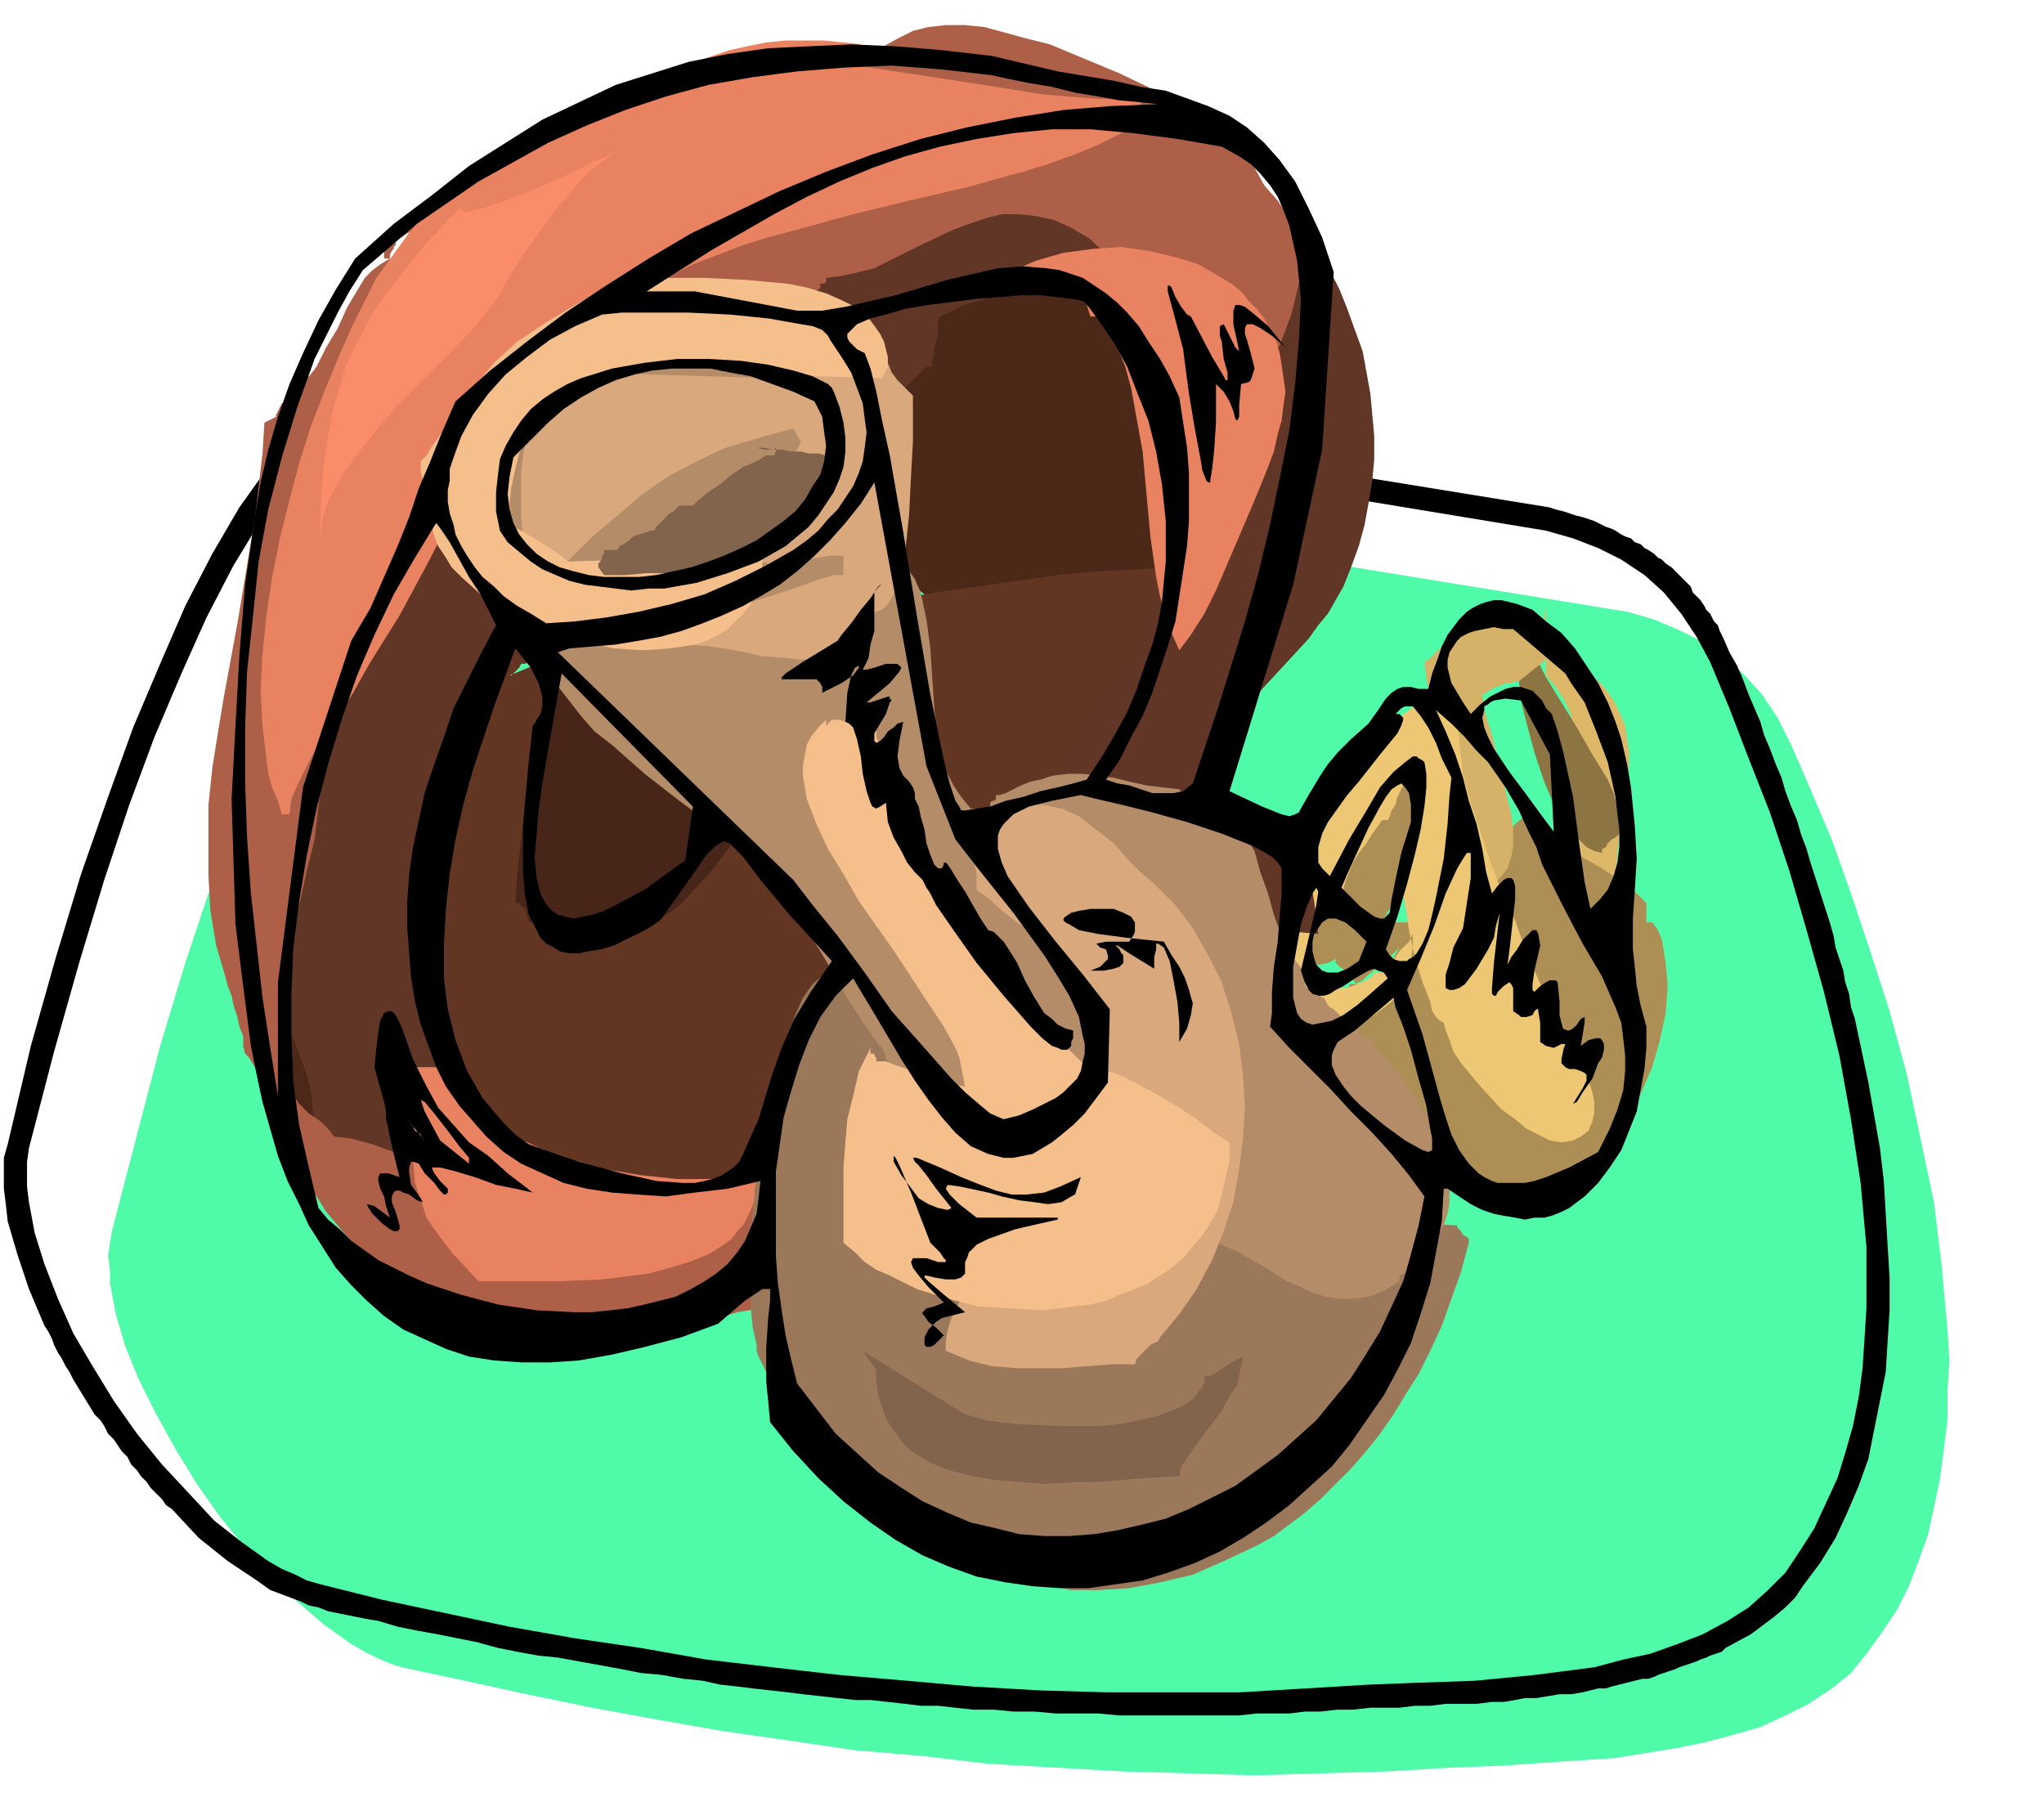 <svg xmlns="http://www.w3.org/2000/svg" fill-rule="evenodd" height="3.096in" preserveAspectRatio="none" stroke-linecap="round" viewBox="0 0 1059 929" width="3.53in"><style>.pen1{stroke:none}.brush2{fill:#000}.brush5{fill:#ad8e54}.brush18{fill:#82634c}</style><path class="pen1" style="fill:#4ffaa8" d="m523 265 320 52 14 4 14 6 12 6 11 8 10 9 9 10 8 12 7 14 10 23 11 26 10 28 10 30 10 31 9 33 7 33 7 33 4 33 3 33 1 16-1 16v15l-2 16-2 15-3 14-3 14-5 14-5 13-6 12-8 12-8 11-8 10-10 8-12 8-12 6-13 6-14 4-15 4-15 3-31 5-30 2-29 2-26 1-34 2-34 1-34 1-34-1-34-1-35-2-35-2-34-4-35-3-34-5-35-5-34-6-33-6-34-7-32-7-33-7-6-2-7-3-6-3-7-4-14-10-14-12-14-13-13-15-13-16-12-17-11-18-10-18-9-18-7-17-5-17-3-16v-7l-1-7 1-7 1-6 13-50 12-46 13-43 13-39 14-36 13-32 14-30 13-26 14-24 14-21 14-18 14-16 15-13 14-11 15-9 14-7 15-6 15-3 15-2 15-1 15 1 15 2 16 3 15 4 31 10 31 13 31 13 32 14z"/><path class="pen1 brush2" d="m803 263 3 1 4 1 3 1 3 1 4 1 3 1 3 1 4 2 2 1 3 1 2 1 3 2 2 1 3 1 2 2 3 1 2 2 2 1 3 2 2 2 2 1 2 2 3 2 2 2 2 2 2 2 2 2 2 2 1 3 2 2 2 2 2 3 1 2 2 2 1 2 1 2 2 2 1 3 1 2 1 2 3 7 4 7 3 7 3 8 3 7 3 7 2 7 3 7 3 8 3 7 2 7 3 8 3 7 2 7 3 8 2 7 10 31 2 7 1 6 2 6 2 6 1 6 2 6 1 7 2 6 7 33 6 34 2 17 1 17 1 17 1 16v17l-1 16-1 16-3 15-3 15-3 15-5 14-6 14-6 13-8 13-9 12-4 6-5 5-6 5-12 9-13 7-2 2-3 1-3 1-2 1-3 1-2 1-3 1-3 1-3 1-2 1-3 1-3 1-3 1-2 1-3 1h-3l-4 1-4 1-4 1-4 1-3 1h-4l-4 1-4 1-6 1h-6l-6 1-6 1h-6l-5 1-6 1h-6l-8 1h-16l-8 1h-8l-8 1h-15l-9 1h-8l-9 1h-8l-8 1h-17l-9 1h-62l-11-1h-22l-11-1h-11l-10-1h-11l-9-1-9-1h-9l-8-1-9-1-9-1h-8l-9-1-9-1-9-1-8-1-9-1-9-1-8-1-9-1-9-2-10-1-11-2-11-1-10-2-11-2-11-2-11-2-10-1-11-2-10-2-11-3-10-2-10-2-11-2-10-2-10-3-6-1-5-1-5-1-5-1-5-1-5-2-5-1-4-2-8-3-8-3-7-5-15-10-15-12-14-15-3-2-2-3-3-3-3-3-2-3-3-3-2-3-3-3-2-4-3-3-2-3-2-3-3-3-2-4-2-3-3-3-11-18-2-4-2-3-2-4-2-3-2-4-1-3-2-4-2-3-8-19-6-18-5-17-1-9-1-8v-16l2-7 12-51 13-46 13-43 14-40 13-36 14-33 13-30 14-27 14-24 15-21 14-19 15-16 15-15 16-11 15-10 16-8 16-6 16-3 16-3h17l16 1 16 2 16 3 16 4 16 5 15 5 32 13 8 3 7 4 8 3 8 3 7 4 8 3 8 3 7 4 320 52zm-323-41 321 53 14 4 13 5 12 6 12 8 10 9 9 11 8 12 7 13 10 24 10 26 11 28 10 30 9 31 9 32 8 33 6 33 5 33 3 33v32l-1 16-1 15-2 15-3 15-4 14-4 13-6 13-6 13-7 11-8 12-9 9-10 9-11 7-13 7-13 5-14 5-14 3-15 4-31 4-31 3-29 1-26 1-33 2-34 2h-68l-35-1-35-2-34-3-35-3-35-4-34-4-34-6-34-5-34-6-33-7-33-7-32-8-7-2-6-3-7-3-7-4-14-10-14-11-13-14-14-15-13-16-12-17-11-18-10-17-8-18-7-18-5-16-3-16-1-8v-13l1-7 13-50 13-46 13-43 13-39 13-35 14-33 13-29 14-27 14-23 14-21 14-18 14-16 14-13 15-12 14-9 15-7 15-5 15-4 14-2h16l15 1 15 2 15 3 15 3 31 11 31 12 32 14 31 13z"/><path class="pen1" style="fill:#deb869" d="M801 314v36l5 6 4 6 3 6 2 6 2 7 1 7v14l-1 14-1 14-2 14v14h23l1-16 2-15 2-15 2-15v-7l-1-7-1-7-3-7-3-6-5-7-6-6-8-7-2-1-2-2-4-3-3-3-3-4-2-5-1-5 1-6z"/><path class="pen1" style="fill:#8c7542" d="m794 327-7 6-5 5-3 3-2 2h-1v1h-1l-1-1v7h2l1 1h2l2 1h2l2 1h2l1 10 3 12 4 15 5 15 6 14 8 12 4 4 4 4 4 2 4 1v-2l2-1 1-2 2-2 2-1 1-1 1-1h1l3-3v-7 2l-1 2-1 1v1l-1 1v3l-1-7-1-7-2-7-3-7-8-13-8-14-8-13-8-13-3-6-2-6-1-6-1-6z"/><path class="pen1 brush5" d="m709 520 16-29-1 1-3 3-4 3-4 4-4 3-3 3-4 2h-3v2l-1 2-1 2-2 2-1 3-2 2-1 2-2 2 1 3 1 4 1 4 3 4 5 7 7 8 7 7 7 7 6 6 5 5v7l2 1 3 2 4 2 4 3 4 2 4 1 3 1 2 1v2l1 2 1 1 1 1h4v4l5 4 6 3 5 2 6 1h5l5-1 6-1 5-2 5-3 5-3 5-4 4-5 9-11 8-12 6-13 6-14 4-14 3-14 1-14-1-12-1-6-1-6-2-5-3-4h-3v-10l-1-1-2-2-1-1-1-1-1-1h-1l-2-1h-1l-2-3-5-4-6-4-7-4-7-4-6-4-6-5-3-4-2-1h-1l-1-1-1-1-2-1-1-1-1-1-1-1-6 5-5 6-7 7-6 7-6 6-5 7-5 6-3 5h-6v3l-7 3-6 1h-13l-7 1-7 1-6 3-7 4v2l1 1v2l1 2 1 2v3l1 1 1 1 3 2 2 3 3 3 3 3 2 4 1 2 1 2z"/><path class="pen1 brush5" d="m732 393-4 2-5 5-6 5-6 7-7 6-6 5-5 4-4 2-3 9-4 9-4 8-4 8-3 8-2 8v4l1 5 1 4 2 5h1l1 1h2l1 1h1l1 1h3l5-1 4-2 4-4 4-4 4-4 4-4 4-2 4-1 2-4 6-9 7-12 8-13 4-6 3-6 2-6 1-6-1-4-1-3-3-3h-6l-3-7-3-6z"/><path class="pen1" style="fill:#d6b268" d="m771 314-2 1-4 4-6 4-5 6-6 5-5 5-3 3-2 1 1 8 1 7 1 7 2 7 5 15 5 14 6 14 4 14 2 7 2 7 1 8v7h3l3-1 2-1 2-2 3-4 2-6 1-6v-8l-1-8-2-8-4-17-4-16-4-13-1-8 2-1 3-2 2-1 3-1 2-1h3l2-1h2l20-16v-10h-2l-2-1-3-1-3-1-3-1-3-1-2-1h-2v-4l-16-3z"/><path class="pen1" style="fill:#edc773" d="m738 363-4 2-3 2-2 2-2 1-1 2h-2l-2 1h-3l-1 1-1 2-1 2-3 3-2 2-2 1-2 2h-1l-4 3v7h-2l-1 1v2h-3l-1 8-2 8-3 8-5 8-9 16-10 17-4 8-3 8-2 9-1 9 1 8 3 9 5 9 8 9h13l11-2 6-1 4-2 5-2 4-3 4-3 3-3 2-4 3-5 2-5 1-5 1-7v-7l-1 2-1 2-2 2-3 3-2 3-2 2-2 3v3h-7l-1 2-3 2-5 2-5 2h-11l-1-1-2-1-1-1v-2h-7l1-6 1-7 2-6 2-6 3-6 4-6 3-5 4-4 1-4 2-5 2-5 3-5 4-5 3-5 3-4 2-3h3l1-2 1-3 2-3 1-4 2-4 2-4 2-2 2-1v7l1 6v7l1 6-1 6-1 7-3 5-4 5 1 8 2 10 2 13 3 14 4 13 4 10 1 5 2 3 2 2 2 1 1 4 2 5 2 6 4 6 10 12 11 12 7 5 6 5 6 3 6 3 6 1 6-1 4-2 4-3 2-5 1-4v-6l-1-5-4-13-7-13-7-14-7-12-5-11-4-9-6-17-7-15-6-16-5-15-5-15-4-15-2-17-1-18h-3l-1-1-1-1-1-1v-1l-1-1v-1h-1l-2-1h-4l-2 1v1l-1 2z"/><path class="pen1" d="M127 481v20l1 17 3 16 3 15 6 13 7 14 10 13 12 13h23l3-3 2-4 1-4 1-4v-9l-2-9-4-10-5-11-6-10-7-10-7-10-8-9-7-8-7-7-7-6-5-4-5-3h-2zm343-363-2 19-5 25-4 29-4 31v30l2 14 3 13 2 6 3 6 3 5 3 5 4 4 4 3 5 4 6 2 7 3 7 1 7 2 8 1h14l15-1 13-3 14-5 12-6 11-8 10-9 8-10 4-6 3-6 2-6 2-6 2-7 1-7v-7l-1-7-1-7-2-8-2-8-3-8-5-9-6-10-7-8-8-9-9-7-9-8-10-6-11-7-11-5-11-5-11-4-12-4-11-2-11-2-11-2h-11l-1 1-2 2-2 2-1 1-2 2-1 2-1 2v1h2l2 1 2 1 2 1 3 2 2 1h2l1 1-3-10z" style="fill:#4c2819"/><path class="pen1" style="fill:#633523" d="m264 350 95-39-8-1-8-2-8-1h-9l-8-1h-9l-8 1h-7l-3 2-3 3-4 4-5 5-4 4-4 5-3 3-1 1-8 14-7 15-7 17-6 18-6 19-4 19-4 20-3 20-3 20-1 21-1 20v19l1 19 1 19 3 18 3 16 2 6 4 6 5 4 6 3 8 3 8 2 9 2 9 1h54l13-1 8-6 9-5 11-5 11-3 11-4 10-4 10-6 8-6 6-6 6-7 5-8 5-7 5-8 4-8 5-7 3-8 13-19 13-19 14-18 14-18 14-18 13-19 12-19 12-20 8-13 10-13 11-13 10-13 4-7 4-7 3-8 2-7 1-7-1-8-2-8-4-8-21 1-21 1-21 2-21 3-42 6-42 7-42 7-42 7-20 2-21 2-20 1-21 1v2l-1 1v2l-1 1-1 1v2l-2 1h-2l-1 2-1 1-1 1-1 1-1 1h-1z"/><path class="pen1" style="fill:#472619" d="m294 327-5 14-5 17-4 19-4 19-4 20-2 19-2 18-1 15h2l1 1 1 1 1 1 1 2v2l1 1v2h3l3 1 4 2 5 1 4 2 4 2 3 1h3l8 1h7l7-2 6-2 7-4 6-5 7-5 6-6 11-12 10-13 9-11 8-9v-2l-1-2v-2l-1-2v-3l-1-2v-4l-13-6-12-5-13-6-12-6-11-6-12-7-10-9-9-10h-3l-7-10 4-10z"/><path class="pen1" style="fill:#613626" d="m604 95-8-3-10-1-11-1h-12l-25 1-27 4-27 5-25 6-23 6-18 6-10 3-10 4-10 4-10 6-22 12-22 15-21 15-19 16-18 15-15 14-13 14-12 13-11 13-10 13-9 12-8 13-8 13-7 13-13 27-12 29-11 30-10 33-3 10-1 10v9l1 9 1 9 3 9 2 8 3 8 7 16 6 16 3 8 2 8 1 9 1 8h2l1 1v2h1l2 1 1 2 1 2 1 3 2 2 2 3 2 2 1 3v2l2 1 2 1 2 2 2 3 3 2 2 2 2 2h1v4l4 2 5 2 5 1 5 2 5 1 5 1h11v-2l1-1 1-2 1-1 1-1 1-1 1-1-2-51-4-53-1-27-1-26v-26l1-25 2-12 2-12 2-12 3-11 4-11 4-10 5-11 6-9 7-9 7-9 9-8 9-8 11-7 11-6 13-6 14-5 22-7 19-6 18-7 17-8 15-9 15-11 15-14 16-16h3v-3l1-3v-4l1-3 1-4v-7l1-2 13-6 14-4 16-2 15-2h32l14 2 13 2 1 21 1 21 1 21 1 20v20l-2 21-2 10-3 11-3 11-4 11-4 11-7 12-8 12-9 12-8 13-6 13-3 6-2 6-1 7-1 6h11l9 1 9 2 9 2 8 3 2 2 3 2 1 2 1 2h3l4 1 4 1 3 2 3 1 3 2 3 2 3 1v-2l1-2 1-1 1-1 1-1 1-1 1-1v-1l1 5 1 6 1 5 2 4 2 4 2 5 3 3 4 4 7 5 9 5 10 2 11 1-1-8-1-8-1-6-3-6-3-4-3-4-4-4-4-3-9-5-10-6-10-6-10-9 1-7 1-8 3-8 4-7 9-14 12-14 12-13 12-13 5-7 5-6 4-7 4-7 4-10 4-11 3-11 2-11 2-12 1-11v-12l-1-11-1-11-2-11-2-11-4-11-4-11-4-10-5-10-6-9-5-1-5-3-5-3-5-5-6-4-5-3-6-3-6-1-6-7h-8l-3-1h-4l-4-1h-3l-4-1h-4l-1-2v-1l-1-2-1-1 1-1v1l2 3z"/><path class="pen1" d="m473 16-8 4-9 5-8 6-8 8-15 17-15 19-7 10-7 9-8 8-8 7-9 6-9 5-4 2-5 1-5 1h-5l-1 2v1l-1 1v1l-1 1h-2l-1 1h-1v10l3 3 8 1 8 3 7 3 8 4 8 5 8 3 8 3 7 1 2-2 3-2 2-3 4-3 3-2 4-2 3-2 2-1 1-1v-2h2l1-1v-2l8-1 9-2 8-2 8-4 16-8 17-8 8-3 9-3 8-2h9l9 1 9 2 9 4 10 6 6 6 8 8 9 10 10 11 9 12 7 11 3 5 2 5 1 4 1 4h5l2 1h2l3 1h2l3 1h2l7-5 6-5 5-7 5-7 3-8 3-8 2-8 2-8 1-6 1-6-1-6-1-6-5-10-6-9-7-8-5-9-3-4-2-5-1-5v-4l-19-10-22-10-23-11-24-10-12-5-12-3-11-3-11-3-10-1h-10l-9 1-8 2zM199 121l32-13-2 1-4 2-3 3-4 2-3 3-4 2-3 2-3 1v3l-1 1v1l-1 1-1 2v2l-5 3-4 3-4 4-3 5-6 10-5 11-6 10-5 10-3 4-4 4-3 3-4 2-1 1v2l-1 2-2 1-1 2-1 2-1 2v1l-6 3-1 16-2 17-2 17-3 18-6 36-7 38-3 18-3 19-2 19v37l1 18 3 18 5 17 1 4 2 5 1 5 2 6 1 5 2 5v5l1 4 2 2 3 5 3 8 4 9 4 8 3 8 3 6 1 3 9 17 10 16 11 13 12 12 12 11 13 9 14 7 14 6 15 4 15 3 16 1h17l18-1 18-3 19-4 19-6 6-1 6-1 5-2 6-1 5-2 6-3 6-3 6-3v-36l-3-1-2-2-3-2-2-1-3-2-2-2-3-2-2-1-19 1-19 3-19 3-18 4-19 2-18 1-10-1-9-1-10-2-9-3-9-4-10-4-11-6-12-5-12-6-11-4-11-3-9-1-2-3-2-2-3-3-3-2-3-2-3-3-2-2-2-3-3-7-2-8-1-7-1-8-1-15 1-15 3-15 3-15 4-14 3-14 4-16 2-17 2-16 2-18 2-17 2-17 3-16 3-17 5-17 6-22 7-26 6-26 2-14 2-13 2-13v-24l-1-10-2-10-4-8h-3v-13z" style="fill:#ad6047"/><path class="pen1" d="m523 141 14-6 14-4 15-2 15-1 14 2 13 3 13 4 12 7 5 3 5 4 4 5 4 4 4 5 3 6 3 5 2 7 1 6 1 7 1 7-1 7-1 8-2 7-2 9-3 8-4 10-5 12-6 14-6 14-6 14-6 12-7 11-6 8-4-9-3-9-3-10-2-10-3-21-2-22-2-22-4-22-2-11-3-11-4-10-4-10v-1l-1-1-1-1-2-1-1-1-2-1h-3l-1-3-1-3-2-2-3-3-3-2-4-2-3-1-3-1v-1l-2-2-3-2-4-2-3-1-4-1-4 1-2 2zM244 576l18 11 18 8 17 6 17 5 18 3 19 2h19l22 1-1 5v5l-2 5-2 4-2 4-3 3-3 4-4 3-8 5-10 4-10 3-11 3-24 3-24 1h-40l-14-15-9-12-4-6-2-6-2-6-2-6-1-12v-13l1-16v-19h13l3 3 2 3 2 4 3 4 2 4 3 3 2 3 3 2-4-3zM388 29l59-6-10-1-10-1h-20l-10 1-10 2-9 2-9 3-24 9-24 10-25 11-24 13-11 7-11 7-11 8-10 9-10 9-8 10-8 11-8 11-6 12-7 14-7 16-7 17-7 18-6 19-5 19-5 20-4 20-3 20-2 20-1 19 1 18 2 17 1 8 2 7 3 7 2 7h4l1-8 4-9 6-12 7-12 8-11 7-11 5-9 4-7 15-24 14-26 15-29 15-28 9-14 8-13 10-13 9-11 11-11 11-9 11-8 13-7 26-13 13-5 13-5 13-4 15-4 29-8 29-7 30-7 29-8 13-4 14-5 12-5 12-6 2-1 1-1 1-1 1-2 2-2 1-2 1-1h1v-7l-25-1-25-2-25-4-26-4-26-4-26-4-25-3-25-1z" style="fill:#e88261"/><path class="pen1" style="fill:#9c785a" d="m454 481-33 29-5 7-4 9-4 10-4 11-6 25-5 28-3 28-2 26 1 13v11l1 10 2 9v3l1 3 2 4 2 4 3 4 3 3 2 3 3 2 5 9 5 8 5 8 6 8 7 7 6 6 8 7 7 5 17 11 17 10 19 8 19 8 12 3 14 3h14l16-1 16-3 17-4 16-7 17-8 9-5 8-6 8-6 8-7 8-8 8-8 7-8 8-10 7-10 6-10 7-11 6-12 6-13 5-14 5-14 4-15v-2l-1-1-2-1-1-2-1-1-1-1v-1l-20-1-27-1-32-2-33-3-17-3-16-2-16-3-15-3-13-4-12-4-10-5-8-5-5-5-4-5-4-6-4-6-7-13-6-14-7-14-7-14-4-6-4-6-5-5-6-5v-3h-2l-2-1-2-1-1-1-1-1-1-1v-1h-3l-2-1-2-1-2-1-1-1-1-2v-2l1-2z"/><path class="pen1" style="fill:#b58c68" d="m382 173-13 1-14 1-16 1-16 3-16 4-15 4-6 3-6 3-5 3-4 4-7 8-6 9-4 9-2 10-2 9v11l1 10 2 10 3 11 3 10 4 10 4 10 10 19 10 17 7 9 7 9 7 8 9 7 17 15 18 14 19 14 17 15 8 9 8 8 7 10 7 10 2 4 5 8 6 10 6 11 7 11 6 9 5 7 2 2 1 2 1 3 1 2 2 2 2 2 1 2 1 2 1 1 4 2 4 1 4 2 4 2 4 3 3 2 4 2 2 3h6l8-1h26l8 1 6 1 5 2v3l13 7h7l3 3 3 3 1 4 2 4 3 4 3 5 3 4 2 4 2 4 1 4 3 1 3 1 2 1 1 1 2 2 1 1 2 3 2 3 7 1 7 1 7 3 7 3 12 7 13 8 7 3 6 3 7 2 7 1h7l8-1 8-3 8-5v-3l3-1h2l3-1 2-2 2-2 2-1 1-2 2-1v-10h3l3-6 2-6 1-6v-7l-1-7-2-8-2-7-3-7-7-14-8-12-8-10-8-8v-3l-1-1-2-1-2-1-3-2-2-2-3-2-2-1h-1l-1-2-1-2-1-1-2-2-2-1-1-1-1-2-1-2h-1l-1-1h-2l-1-1-1-1-1-1-2-1-1-2v-6l-4-5-3-4-3-5-2-5-4-11-3-11-4-11-3-11-3-5-3-5-3-5-4-4h-7l-1-1-3-2-3-2-4-2-3-1-3-2-1-2-1-1-9-1-8-1-9-2-8-2-8-1-8-1h-8l-8 1-3 1-3 1-5 1-5 2-4 2-4 2-3 1h-2v2l-1 1h-1l-1 1v3h-10l-5-6-4-6-3-6-3-7-3-14-1-14-1-15-1-15-2-15-3-14-3-7-5-7-5-8-6-9-13-18-14-18-14-19-11-17-5-7-3-8-2-6-1-6-2-1-2-1-2-1-2-1-1-1-2-1-1 1-1 1z"/><path class="pen1" d="m503 432 4-2 3-1 4-2 3-2 3-2 4-1 2-2 3-1 6-2h5l5 1 5 1 9 4 9 7 9 7 7 8 7 7 7 6 11 11 9 12 8 14 7 14 5 16 4 16 2 16 1 16-1 17-2 16-3 17-5 15-6 15-8 15-9 13-10 12-1 2-2 1-2 1-2 2-1 1-2 2-2 2-1 3h-12l-13 1-12 1h-24l-13-1-12-3-12-5v-5l1-6 2-6 3-6 6-13 8-14 18-30 19-31 7-15 7-15 2-8 2-7v-8l1-7-1-7-1-6-3-7-3-6-5-6-6-6-6-5-9-5-2-1-3-2-4-3-5-4-4-4-4-3-3-2-1-1v-8l-1-5v-5l-1-5-1-4v-9 7zm-46-252-6 2-7 2-9 3-9 2-8 3-8 2-7 2h-5 1l1 1h1v1-2l-101-3-12 13-9 11-3 5-2 5-2 4-1 5-1 9v22l1 14 3 4h3l2 1 3 1 3 1 3 1 2 1 2 1h2l13-13 13-11 13-11 13-9 15-8 15-7 17-5 18-5 4 7-2 4-3 4-3 5-3 5-4 4-2 4-2 4-1 3-3 1-3 3-1 3-2 3v4l-1 4v8l7 3 7 1h12l6-2 7-1 6-1h7v10h-5l-7 2-8 3-9 3-9 3-7 2-5 2-2 1h-4l-3 1h-4l-4 1-3 1-4 1-4 1-3 2v13l12 1 13 2 14 3 13 1 7 1 7-1 6-1 6-2 6-3 5-5 5-6 4-7 3-1 3-3 3-5 2-6 4-16 2-19 1-20 1-18v-24l-2-2-3-3-3-3-3-4-2-5-2-4-1-4z" style="fill:#d9a97d"/><path class="pen1" d="m336 144-10 2-13 4-15 8-15 9-15 10-12 11-5 6-3 5-3 5-1 5-3 1-4 3-3 4-4 5-3 5-3 4-3 5-3 3v5l1 5 1 5v6l1 5 1 5 2 4 1 4 2 5 4 6 3 5 5 5 10 9 12 8 13 7 15 6 15 4 14 3 15 1 14-1 7-1 6-1 6-2 6-3 5-3 4-4 4-4 4-5 2-5 2-6 2-7v-7l-101 3-2-2-3-2-4-3-5-3-5-3-5-3-4-2-2-1v-11l1-9 2-9 2-8 3-7 3-6 3-6 4-5 5-4 5-4 5-3 6-3 12-4 14-2 14-1h16l16 1 16 1 33 3 33 1 3-6v-5l-1-4-1-4-2-4-5-7-6-6-8-4-9-4-10-3-10-2-22-2-21-1h-32v1l-1 1v2l1-1 1-1 2-2zm92 229-4 4-4 5-2 4-1 5-1 6v5l1 6 1 6 5 13 6 13 8 13 8 14 19 27 17 26 8 12 6 11 2 5 1 5 1 5 1 5-7-1-6-1-6-3-5-2-6-2-6-2-5-2h-5v-2l-1-1v-1h-2v-3l-6 12-3 13-3 12-1 12-1 13v39l6 5 5 5 6 4 7 3 14 7 16 5 16 4 17 1 16 1 17-2 8-1 8-2 7-3 8-3 7-3 6-4 6-4 6-5 5-6 5-6 4-6 4-7 2-8 2-9 2-8v-10l-8-5-9-7-9-6-10-6-11-6-10-5-9-3-9-1-1-2-2-2-3-3-3-3-3-2-3-2-3-2-2-1-3-3-1-4-1-4-3-6-3-5-8-12-10-13-10-13-10-12-8-11-5-8-2-4-2-7-3-8-3-8-3-8-3-7-2-5-2-2v-3l-1-2-1-2-1-1-1-2-1-2-1-2v-3h-7v-1l-2-1-2-1-3-1-2-1-3-1h-4l-3 3v-3z" style="fill:#f5bf8c"/><path class="pen1 brush18" d="M392 232h4l4 1h5l5 1h5l4 1h5l4 1v6h3v10h-1l-1 1-2 1-1 2v1l-1 2v1l-1 2-3 3h-1l-2 1-2 1-3 1-2 1-1 1-2 1v4l-10 3v3l-8 6-10 4-10 3-12 2-12 1h-11l-11 1h-11l-3-4v-2l1-1 1-2v-1l1-1v-2h7l1-2 2-1 3-2 2-2 3-1 3-1 3-1h2l1-2 1-1 2-2 2-2 2-2 2-1 2-2 1-1h7l3-3 5-4 6-4 6-5 6-4 7-3 5-3h4l1-2v-2l-1 1h-5l-4-1z"/><path class="pen1 brush2" d="m514 29 34 8 30 5 13 3 13 2 11 4 11 4 11 5 9 6 9 8 8 9 8 11 7 14 7 15 6 18-6 92-15 70-33 107 17 8 10 4 4 1 3-1 2-1 1-2 4-7 6-10 4-6 5-6 7-7 9-8 5-7 4-6 3-3 3-2 3-1h4l4 1h5l2-8 3-8 2-6 3-6 3-4 3-4 4-4 3-2 4-2 3-1 4-1h4l8 2 8 3 7 6 8 6 7 8 6 9 6 9 5 10 4 10 3 9 3 13 2 12 1 10 1 10 1 17-1 16-1 15v16l1 9 1 10 2 10 3 11v11l-1 11-2 11-2 11-4 10-4 10-6 9-6 8-7 7-8 6-4 2-5 2-4 1h-5l-5 1-5-1-6-1-5-1-6-2-6-3-6-4-6-4h-2l-1 17-3 16-3 16-5 16-5 15-7 14-7 13-9 13-9 13-9 11-11 10-11 10-12 9-12 8-12 7-13 6-14 5-13 4-14 2-14 2h-15l-14-1-14-2-15-3-14-5-14-6-14-8-13-9-14-11-13-12-13-14-12-15-1-11-1-10v-18l1-15 1-9v-6h-4l-9 6-14 12-19 7-19 5-17 4-17 3-15 1h-15l-14-1-13-2-12-4-11-5-11-5-10-7-9-8-8-8-8-9-7-11-7-11-5-11-6-12-5-13-4-14-4-14-3-14-3-15-4-31-4-32-1-32-1-33 2-38 2-36 3-37 5-35 3-18 4-17 5-17 6-17 7-16 8-17 9-16 10-16 20-18 20-15 19-15 19-12 19-12 19-9 19-9 19-6 19-6 20-4 21-3 21-1 22-1 23 1 24 2 26 3zm0 10 9 2 10 2 12 2 12 3 12 2 11 2 11 1 9 1-25 1-24 2-25 4-25 5-24 6-25 8-24 9-24 10-23 11-23 11-22 13-22 14-21 14-20 15-19 15-18 16-7 16-6 15-6 14-5 15-6 15-7 16-7 16-10 17-25 76-13 101v59l-4-25-4-26-3-27-3-27-2-29-1-28v-29l1-29 3-28 3-29 5-27 7-27 8-26 9-25 6-12 6-12 6-11 7-11 14-12 14-12 16-11 16-11 18-10 18-10 20-9 20-8 21-7 22-6 23-4 23-3 25-2 24-1 26 2 26 3zm128 42 6 4 5 5 5 6 4 6 3 7 3 8 2 9 2 9 2 20-1 21-2 23-3 24-5 25-5 24-6 25-7 25-14 45-13 39-5 4-5 1h-11l-6-2-6-2-6-1-6-2 7-10 6-12 6-11 5-12 4-12 4-12 4-13 2-13 2-13 2-13 1-13v-25l-1-13-2-13-2-13-5-11-5-9-6-9-5-8-6-7-5-5-6-5-6-4-6-4-6-2-6-2-7-1-12-1-13 1-26 6-27 8-13 3-13 3-12 2h-13l-53-10h-25l33-21 33-19 17-9 17-8 17-7 17-6 18-5 19-4 19-3 20-2h20l22 2 23 3 23 4 9 5zm-29 100-5-19-3-11v-3h1l1 1 2 5 3 5 3 4 2 1 11 21 6 10 1 2h1v-4l-2-7-1-9-1-3v-5l2-1 6 12 2 2-1-5-2-9v-7l1-3h2l3 1 5 4 7 6 9 11-7-6-6-4-4-2h-3l-1 2v3l1 3 2 7 2 8-1 3-1 3-1 1-4 1-1 11v6l-1 2-1-1-1-4-2-5-3-5-4-4v20l-1 15-1 9-1 6v1h-1l-1-1-2-5-1-6-3-16-3-18-2-15-1-8zm-52-25 3 3 3 4 5 7 6 9 6 11 5 13 6 15 4 16 3 17 2 19v21l-1 10-1 11-2 11-3 11-4 11-4 12-5 12-6 11-7 12-8 12-7 2-8 2-9 2-9 3-9 2-8 3-7 1-6 1h-2l-1-2-2-3-3-9-3-12-7-34-7-41-7-43-7-40-4-18-3-15-3-12-3-8-4-2-2-2-2-2-1-2v-2l1-1 2-2 2-2 7-3 8-2 10-3 12-2 24-3 24-2h10l9 1 8 1 5 1zm-131 20 6 9 5 8 3 8 3 8 1 8 1 7-1 8-1 7-2 6-3 7-4 6-4 6-5 5-5 6-6 5-7 5-14 8-16 8-16 7-17 5-17 4-17 3-16 2-15 1-8-5-7-4-7-5-5-5-6-5-4-5-4-6-3-5-3-6-1-5-2-6-1-6v-6l1-5v-6l2-6 4-11 6-11 8-11 9-10 11-9 12-9 13-7 14-6 10-1h35l21 1 20 2 17 3 6 1 5 2 3 3 1 2zm2 27 3 8 2 8 1 8v7l-1 8-2 6-3 7-4 6-4 6-5 6-6 5-6 5-7 4-7 4-8 3-8 3-16 5-17 3h-8l-9 1-8-1-8-1-8-1-8-2-7-3-7-3-6-4-6-5-6-5-4-6-2-10v-10l1-9 1-8 3-7 4-7 4-6 5-6 6-5 6-4 7-4 7-3 16-5 17-3 17-2h16l17 1 14 2 13 3 10 3 4 2 4 2 2 2 1 2zm-10 5 4 8 1 8 1 7-1 8-2 7-4 6-4 7-5 6-6 5-7 5-7 5-8 4-9 4-8 3-9 3-9 2-9 2-9 1h-18l-8-1-8-2-7-2-6-3-6-4-5-5-4-5-3-6-2-7-1-8 1-9 2-10 9-9 9-9 8-7 9-6 9-5 9-4 10-3 9-2 10-1h20l10 2 11 2 11 4 11 4 11 5zm73 227 14 18 16 20 8 11 8 11 7 11 6 10 5 11 2 10 1 4v5l-1 4-1 5-2 4-3 3-4 4-4 3-6 3-6 3-7 3-8 2-7-3-6-5-7-6-7-7-15-17-16-18-14-20-14-19-13-16-10-13-122-118 6-2 12-1 12-1 12-2 11-2 11-3 11-4 10-4 11-5 9-5 10-6 9-7 9-8 8-8 8-9 8-10 7-11 27 147 15 38zM257 324l-8 15-7 14-7 14-5 15-5 14-5 15-3 14-3 14-2 14-1 14v14l1 13 1 13 2 12 3 12 4 11 4 11 5 10 7 10 7 8 7 8 9 8 9 6 11 5 11 5 12 3 13 2 13 1 15 1 15-2 17-2 17-4-1 9-1 8-3 7-3 7-4 6-5 6-6 5-6 4-7 4-8 4-8 2-8 2-9 2-9 1-9 1h-10l-19-1-20-3-19-5-18-6-9-4-8-4-8-4-7-5-7-5-6-6-6-5-5-6-5-21-5-22-3-22-1-23v-23l1-24 3-24 4-24 5-24 6-23 7-23 8-23 9-21 10-21 11-19 11-18 3 4 4 6 5 9 5 9 6 9 4 8 3 6 1 2zm196-17v20l-2 7-1 7-3 6h2l4-1 6-2h6l1 1 1 1-1 2-5 6-12 10h2l3-1 3-1 3-1h1v1l1 1-1 1-2 6-6 10v4l1 1 2-1 2-2 2-3 3-2 2-2 3-1-2 10-1 8 1 6 2 4 3 3 2 3 1 3v3l2 4 1 5 2 7 1 7 2 6 2 5 1 1 1 1h2l1-2v-1h1l1 1 2 3 3 5 4 6 4 7 4 7 4 6 3 1 2 2 3 3 2 3 5 8 4 9 5 9 5 8 4 3 3 3 4 2 4 1v4l-1 2v2l-2 2h-3l-2-1-3-1-5-4-6-6-7-8-7-8-14-17-12-17-9-13-3-6-2-3-2-4-4-4-4-5-3-6-4-7-3-8-1-10-3 2-2 1-2-1-1-2-2-6-2-9-1-9-2-9-1-3-1-3-2-2-2-1 1-15 2-9 2-4 2-1v1l-3 4-6 4-10 5v-3l-1-2-2-2h-18v-1l2-2 9-6 18-11 2-3 5-6 5-7 5-6 4-6 3-3-1 1-4 5zm361 47 7 10 6 15 6 16 4 18 1 9 1 8v9l-1 8-2 7-3 7-4 5-5 5-3-14-3-21-3-23-5-23-3-11-3-9-3-3-2-4-2-2-3-3-3-1-3-1h-4l-4 1-4 2-4 2-5 4-5 5-4-6-3-5-3-5-1-4-1-4v-4l1-4 2-3 2-3 2-2 4-2 3-1 5-1 5-1 5 1h5l27 23 3 5zm-538 22-2 18-2 22-1 12v24l1 12 2 10 4 8 2 4 3 3 4 2 3 2 5 1h5l5-1 6-1 7-2 8-4 8-4 8-5 15-21 9-13 4-4 3-2 2-1 3 1 7 7 9 12 15 18 22 24-11 16-9 15-6 14-5 14-7 23-8 18-2 4-3 3-3 2-3 2-5 2-4 1-5 1h-6l-14-1-18-4-22-6-26-9-7-5-6-6-6-7-5-6-4-7-4-7-3-8-3-8-4-16-2-16v-18l1-18 2-18 3-18 4-18 5-18 11-33 11-30 8 10 4 8 2 7v5l-1 4-2 3-1 2-1 1zm154-36-10 7 10-7zm-78 108-18 13-15 8-6 3-6 2-5 1-5 1-4-1-4-1-3-2-2-2-2-3-2-4-1-4-1-4-1-11 1-11 1-13 2-14 5-29 5-28 68 69-4 28-3 2zm451-57 2 40-6-8-8-11-9-12-8-12-3-6-2-5-1-5 1-4v-2l2-1 1-1 2-1 6-1 8 1 15 28zm-51 12-1 9-1 15-2 18-4 20-2 9-2 8-3 7-3 5-2 2-2 1-1 1h-4l-3-1-2-2-2-3 6-17 5-17 4-15 3-13 2-12 1-10v-7l-1-6-1-1-2-1-1-1h-2l-4 3-6 5-7 8-7 12-9 15-10 19-2-2-2-2-2-3v-8l2-7 3-6 5-7 5-7 6-7 11-14 9-11 2-4 1-3v-1l-1-1-1-1h-2l3-3 2-1h4l4 5 4 6 4 8 3 8 3 6 2 4zm47 45 11 22 10 19 10 17 7 16 3 8 1 8 1 9v8l-1 10-3 10-4 10-6 12-15 8-12 5-6 2-5 1h-14l-3-1-4-2-3-2-5-5-5-7-4-8-3-9-3-10-3-11-6-22-8-23 7-16 7-17 6-17 6-13 3-5 2-3h2v13l-4 26-5 10-2 8-2 6v7l2 1h2l3-1 3-2 3-4 3-4 3-5 3-5 3-6 1-6 2-7-3 26-1 13v3l1 1h1l1-2 3-3 3-2 1 1 1 2v12l3 2 1 1h3l3-1 1-2 1-1h1v1l1 6v10l3 2 4 1 2-1 2-1h2l-1 3-1 5v2l1 1 1 1 2 1h3l3 1 2 1 1 1v3l-2 4-5 8 2-1 3-5 5-7 3-8 2-3 1-4v-3l-1-2-1-1h-2l-4 1-4 3 2-12v-3l-2 1-2 3-2 2-2 1h-1l-2-1-1-3-1-4v-7l-1-10-1-1h-3l-2 1-3 2-2 2-1 1-1-1v-3l1-7 3-13-1-6-1-2h-2l-2 2-3 3-3 5-3 4-2 4 1-7 1-9 1-9 1-9v-7l-1-3-1-1h-2l-2 1-3 3-3 4-3-11-2-12-3-13-4-12-3-12-4-12-5-12-5-11 8 7 7 7 6 7 6 6 9 13 7 12 5 11 4 8 2 6 1 3zm-68-22-5 16-3 14-2 10-1 7-2 2-1 1h-2l-3-1-7-5-10-10 3-7 5-11 6-13 6-11 3-5 3-4 3-2 2-1 2 2 2 3 1 6v9zm-67 24v13l-1 12-1 13-2 13-1 13v11l-1 7 10 11 10 10 11 11 11 12 11 11 10 11 9 11 8 11-3 15-4 15-4 14-6 13-6 13-8 13-7 11-9 11-9 11-10 9-10 9-11 8-11 8-12 6-12 6-12 5-12 3-13 3-12 2-13 1h-13l-13-1-12-3-13-3-12-5-13-6-11-7-12-8-11-10-11-10-10-13-10-13-3-12-3-13-2-13-2-14-1-14v-44l2-14 2-14 4-14 4-13 5-13 6-12 8-11 9-9 12 20 13 22 7 11 7 10 7 9 7 8 8 7 9 4 4 1 4 1h5l5-1 5-1 5-3 5-3 5-4 6-5 6-6 6-8 6-8 1-38-14-18-14-17-14-18-11-16-3-7-2-7v-7l1-3 2-3 2-2 3-3 4-2 4-2 12-3 15-3 8 2 13 3 16 4 18 5 18 6 15 6 6 3 5 3 3 3 2 3zm10 53 2 6 2 4 2 2 3 1h3l3-1 3-2 4-2 6-4 7-4 3-1 2 1 3 1 2 3-9 8-7 6-7 5-6 3-5 1-5 1-3-1-3-2-2-3-1-4-1-4v-16l2-11 2-11 3-9 3-7 2-3 1 2-1 7-3 13-5 21zm-71-15 4 7 4 6 3 6 2 6 2 7-1 6-2 7-4 7v-10l-1-11-2-11-2-10-3-7-3-2h-1v3l-1 4v6l-13-8-6-4h-1l2 2 1 2 1 1v4l-2 2-3 1-5 1h-7l5-2 2-2 2-2v-2l-1-3-3-1-2-2 5-1h12l2-3 1-2v-5l-2-3-4-2-5-2h-12l-6 1-4 1-3 2-1 1v1l1 1 2 1 5 3 10 2 15 2 19 2zm101 10-6 4-5 2h-5l-3-1-3-3-1-3-1-4v-5l1-4 2-3 2-3 3-2h4l5 2 5 4 6 6-4 10zm63-27-2 13 2-13zm-559 61 6 17 7 14 6 11 8 9 8 9 10 7 10 9 13 10-9-2-10-2-11-4-10-3-8-2h-4v1l1 2 3 4 4 4v2l-1 1h-1l-2-2-3-4-5-5-3-5-3-1h-1l-1 3v3l1 6 5 7 1 2-3-1-4-3-3-1-2-1h-2l-1 1-1 2v3l2 5 2 7v2l-1 1h-2l-2-1-4-3-5-5-2-3-1-2 4 1 8 6-2-6-1-5-2-4-1-4v-2l1-2h4l6 2-3-12-2-9-1-5-1-4v-4l-1-5-2-7-3-11 1-10 1-8 1-6 2-4 2-1h2l2 2 2 4 1 2zm532 65-3-1-9-5-11-8-12-10-5-5-4-5-4-6-2-5v-5l1-3 1-2 1-2 3-2 3-2 3-2 20-17 1 5 4 10 4 12 4 15 4 14 2 12 1 5v6l-2 1zm-253 8 11 5 10 4 8 3 8 2h8l9-1 8-3 11-5-1 3-1 3-1 3-2 1-5 3-7 1-7-1-8-1-9-2-7-2-14-3-7-1-1 2 2 3 5 5 9 7h42v1l-9 2-13 3-14 5-6 3-4 4-1 3-1 2v6l-2 2-3 1h-5l-6-1-4-1h-1v1l2 2 7 6 12 10-4 1-4 1-4 1-3 2-4 4-2 4v4l1 1h2l2-1 2-2 3-3-4-4-4-3-2-3-1-1v-1l2-2 4-1 5-2-8-8-5-6-3-4-1-3 1-2h7l6 2h4v-1l-1-1-2-3-5-5-10-26-6-14-2-4-1-1v3l4 7 6 8 3 4 5 3 5 2 5 1 2-1-8-10-5-7-4-5-2-2-1-2h2l12 5zm-244-2-15-12-8-15-2-6 2 1 5 6 7 9 6 8 5 6v3zm-23-12-9-11 1 1 1 2 1 1 1 2 2 1 1 1 1 2 1 1z"/><path class="pen1 brush18" d="m447 700 53 33 4 1 7 2 7 1 9 1 21 1h21l11-1 10-2 9-2 8-3 7-3 5-4 2-3 2-2 1-3v-3h3l2-1 3-2 3-2 3-2 2-1 2-1 2-1-1 5-1 5-1 5-3 4-5 9-6 8-6 8-5 7-4 6-1 5-19 1-24 2h-12l-14 1-13-1-13-1-12-2-12-3-10-4-10-6-4-4-3-4-3-4-3-5-2-6-2-6-1-6v-7l-7-10z"/><path class="pen1" style="fill:#fa8c69" d="m238 108-18 19-15 19-7 9-6 9-5 10-5 9-4 10-3 11-3 10-2 12-2 12-1 12-1 14v14l1-8 2-8 4-8 5-9 12-16 14-17 16-16 15-15 13-14 10-13 6-11 7-11 8-11 8-11 9-11 9-10 11-8 10-6-7 4-12 5-14 7-16 7-15 6-12 4-5 1-4 1-2-1-1-1z"/></svg>
